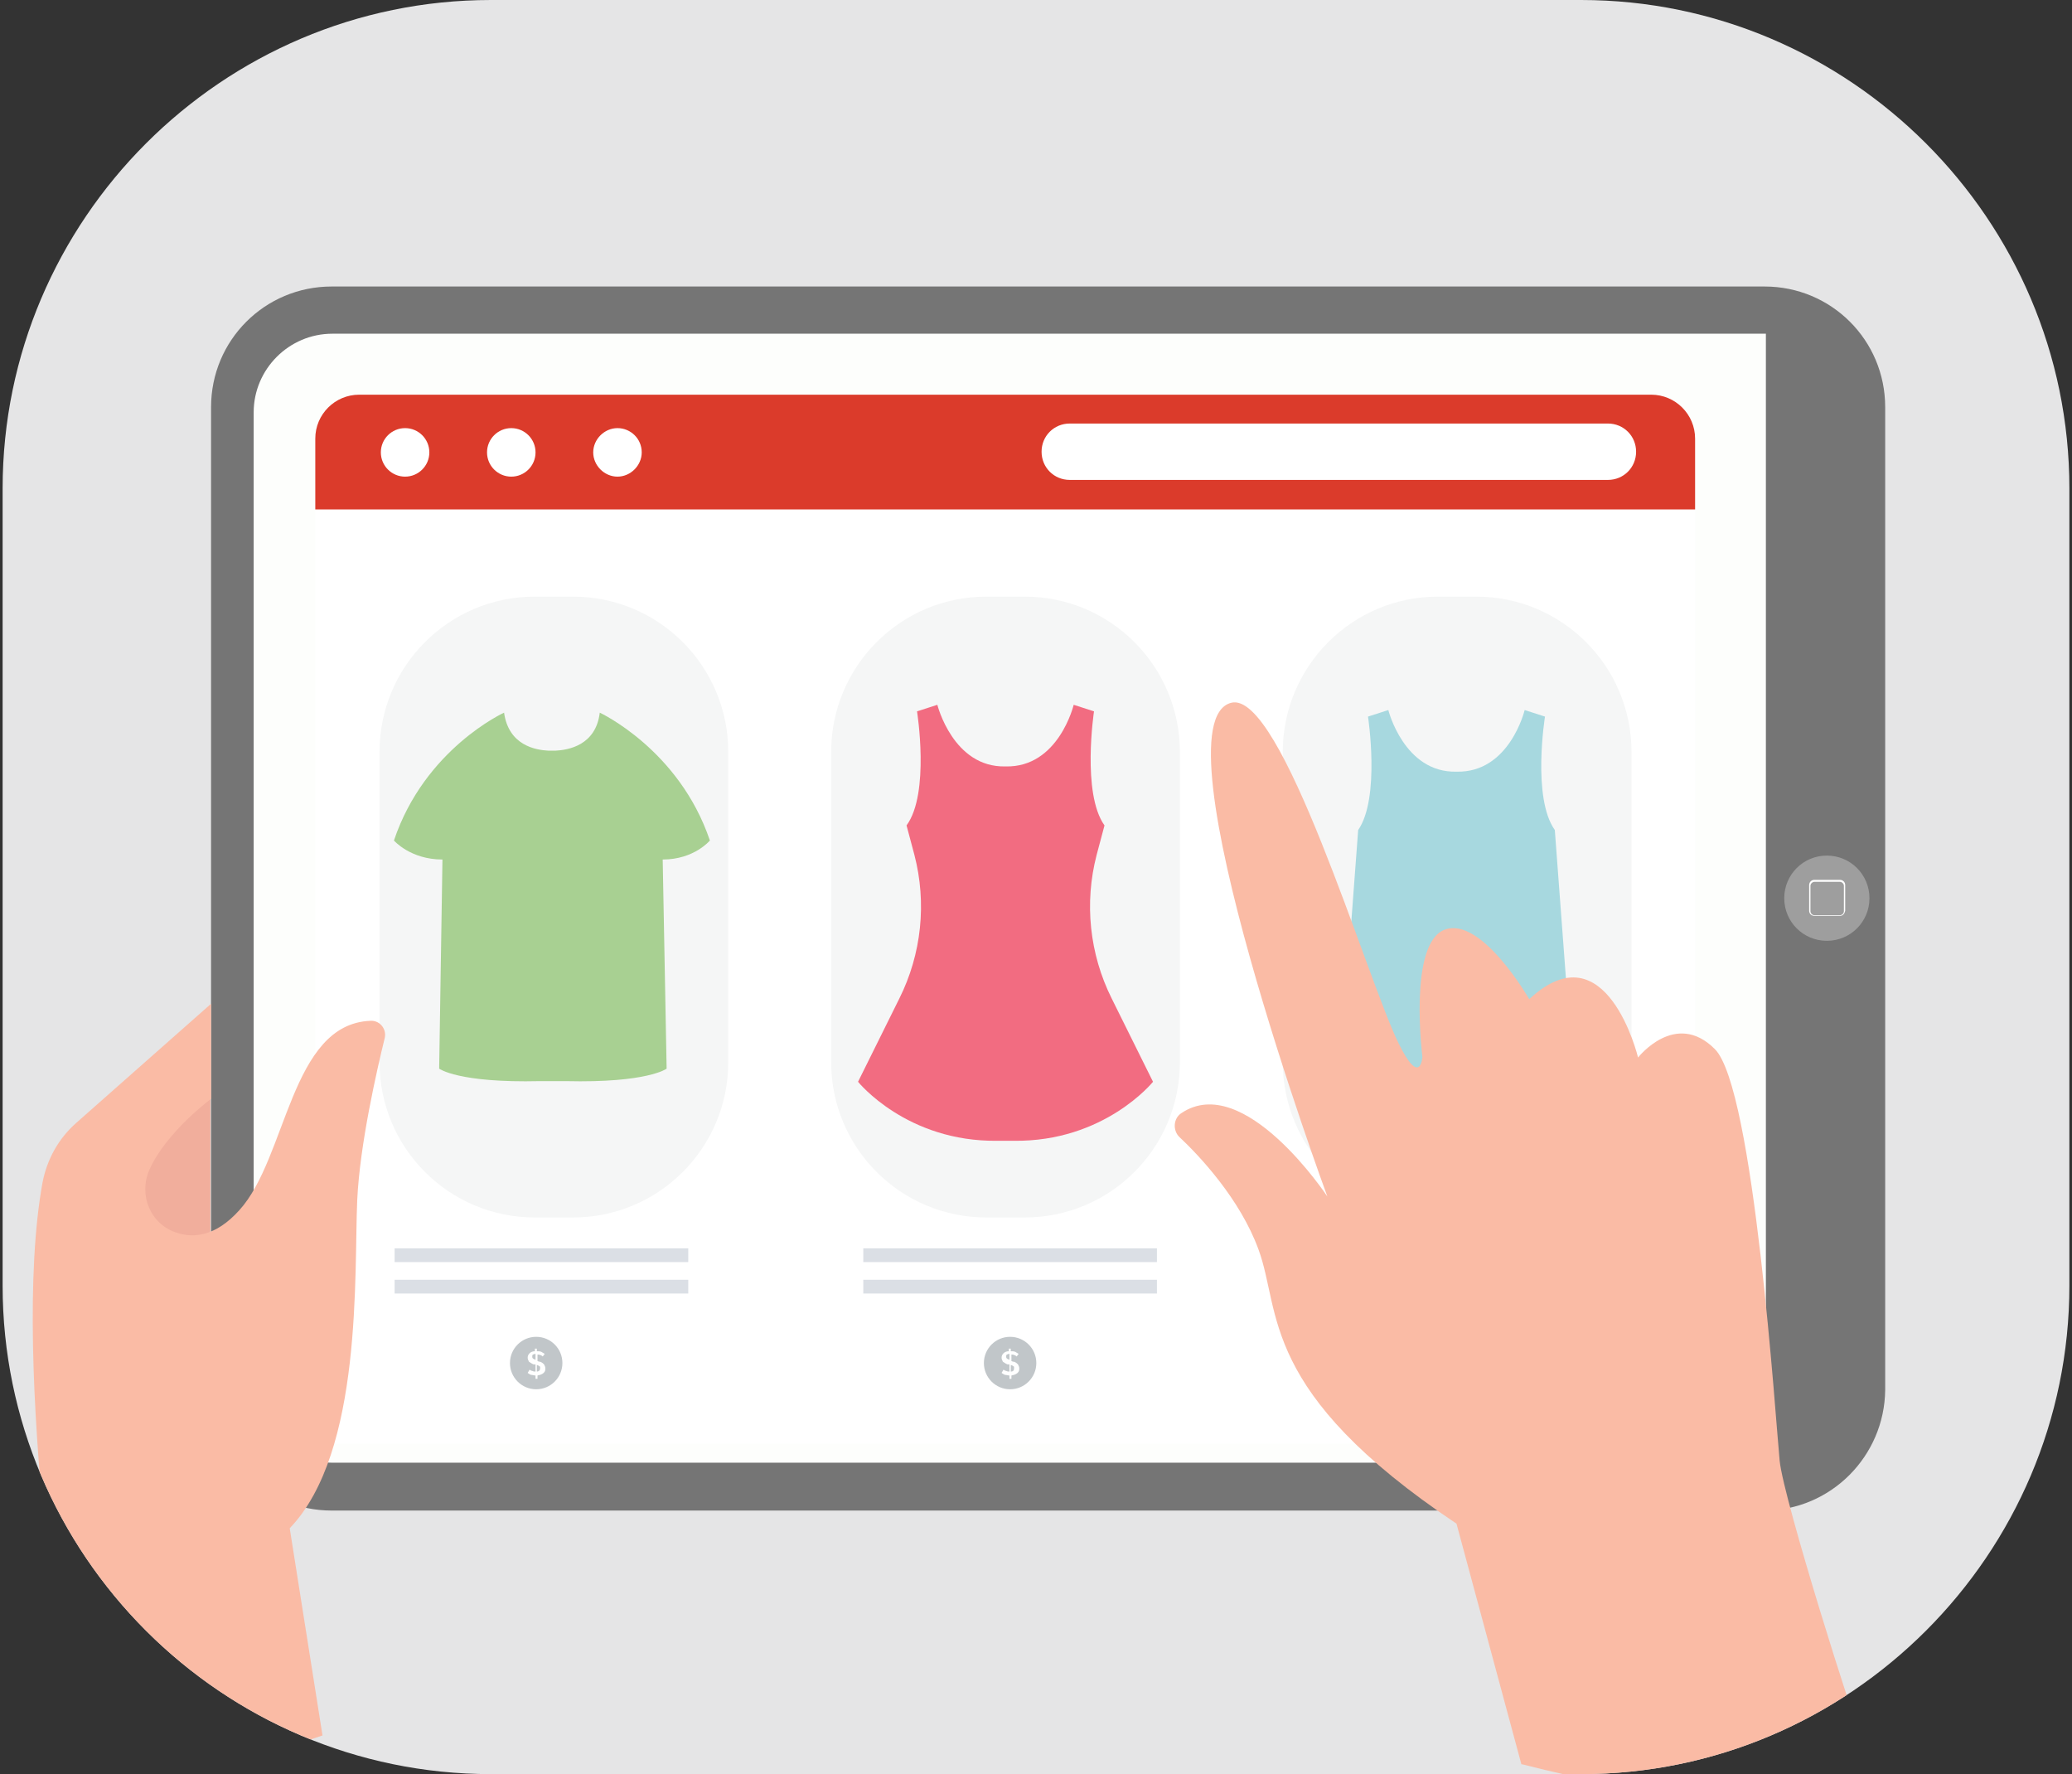 <?xml version="1.0" encoding="utf-8"?>
<!-- Generator: Adobe Illustrator 25.0.0, SVG Export Plug-In . SVG Version: 6.00 Build 0)  -->
<svg version="1.1" id="Layer_1" xmlns="http://www.w3.org/2000/svg" xmlns:xlink="http://www.w3.org/1999/xlink" x="0px" y="0px"
	 viewBox="0 0 316.1 270.6" style="enable-background:new 0 0 316.1 270.6;" xml:space="preserve">
<rect x="0" y="0" width="316.1" height="270.6" fill="#333333" stroke="none"/>
<style type="text/css">
	.st0{clip-path:url(#SVGID_2_);}
	.st1{fill:#757575;}
	.st2{fill:#FDFEFC;}
	.st3{opacity:0.3;fill:#FFFFFF;}
	.st4{fill:#FFFFFF;}
	.st5{fill:#DB3B2B;}
	.st6{fill:#F5F6F6;}
	.st7{fill:#A8D092;}
	.st8{fill:#F26C81;}
	.st9{fill:#A7D8DF;}
	.st10{fill:#F1AE9C;}
	.st11{fill:#FABBA5;}
	.st12{fill:#DBDFE5;}
	.st13{fill:#C1C6C9;}
</style>
<g>
	<defs>
		<path id="SVGID_1_" d="M241.2,270.6H74.9c-41,0-74.5-33.5-74.5-74.5V74.5C0.4,33.5,33.9,0,74.9,0l166.3,0
			c41,0,74.5,33.5,74.5,74.5v121.6C315.7,237.1,282.2,270.6,241.2,270.6z"/>
	</defs>
	<use xlink:href="#SVGID_1_"  style="overflow:visible;fill:#E5E5E6;"/>
	<clipPath id="SVGID_2_">
		<use xlink:href="#SVGID_1_"  style="overflow:visible;"/>
	</clipPath>
	<g class="st0">
		<path class="st1" d="M269.1,230.4H50.6c-10.2,0-18.4-8.2-18.4-18.4V62.1c0-10.2,8.2-18.4,18.4-18.4h218.6
			c10.2,0,18.4,8.2,18.4,18.4v149.9C287.5,222.1,279.3,230.4,269.1,230.4z"/>
		<path class="st2" d="M269.5,223.1H50.7c-6.6,0-12-5.4-12-12V62.9c0-6.6,5.4-12,12-12h218.7V223.1z"/>
		<path class="st3" d="M285.2,137c0,3.6-2.9,6.5-6.5,6.5c-3.6,0-6.5-2.9-6.5-6.5c0-3.6,2.9-6.5,6.5-6.5
			C282.3,130.5,285.2,133.4,285.2,137z"/>
		<rect x="48.1" y="73.8" class="st4" width="210.5" height="146.4"/>
		<g>
			<path class="st4" d="M280.7,139.7h-3.9c-0.4,0-0.8-0.3-0.8-0.8v-3.9c0-0.4,0.3-0.8,0.8-0.8h3.9c0.4,0,0.8,0.3,0.8,0.8v3.9
				C281.4,139.4,281.1,139.7,280.7,139.7z M276.8,134.5c-0.3,0-0.6,0.3-0.6,0.6v3.9c0,0.3,0.3,0.6,0.6,0.6h3.9
				c0.3,0,0.6-0.3,0.6-0.6v-3.9c0-0.3-0.3-0.6-0.6-0.6H276.8z"/>
		</g>
		<path class="st5" d="M258.6,77.8V66.9c0-3.7-3-6.7-6.7-6.7H54.8c-3.7,0-6.7,3-6.7,6.7v10.8H258.6z"/>
		<path class="st4" d="M245.3,73.2h-82.1c-2.4,0-4.3-1.9-4.3-4.3v0c0-2.4,1.9-4.3,4.3-4.3h82.1c2.4,0,4.3,1.9,4.3,4.3v0
			C249.6,71.3,247.7,73.2,245.3,73.2z"/>
		<circle class="st4" cx="61.8" cy="69" r="3.7"/>
		<circle class="st4" cx="78" cy="69" r="3.7"/>
		<path class="st4" d="M97.9,69c0,2-1.7,3.7-3.7,3.7c-2,0-3.7-1.7-3.7-3.7c0-2,1.7-3.7,3.7-3.7C96.2,65.3,97.9,66.9,97.9,69z"/>
		<path class="st6" d="M87.4,185.7h-5.8c-13.1,0-23.7-10.6-23.7-23.7v-47.3c0-13.1,10.6-23.7,23.7-23.7h5.8
			c13.1,0,23.7,10.6,23.7,23.7V162C111.1,175.1,100.5,185.7,87.4,185.7z"/>
		<path class="st6" d="M156.3,185.7h-5.8c-13.1,0-23.7-10.6-23.7-23.7v-47.3c0-13.1,10.6-23.7,23.7-23.7h5.8
			c13.1,0,23.7,10.6,23.7,23.7V162C180,175.1,169.4,185.7,156.3,185.7z"/>
		<path class="st6" d="M225.2,185.7h-5.8c-13.1,0-23.7-10.6-23.7-23.7v-47.3c0-13.1,10.6-23.7,23.7-23.7h5.8
			c13.1,0,23.7,10.6,23.7,23.7V162C248.9,175.1,238.3,185.7,225.2,185.7z"/>
		<path class="st7" d="M108.3,128.2c-4.7-13.9-16.8-19.5-16.8-19.5c-0.6,5-4.8,5.7-6.8,5.8v0c0,0-0.2,0-0.5,0c-0.3,0-0.5,0-0.5,0v0
			c-2-0.1-6.1-0.8-6.8-5.8c0,0-12.1,5.5-16.8,19.5c0,0,2.5,2.9,7.4,2.9L67,163c0,0,2.9,2.2,15.4,1.9c1.3,0,2.6,0,3.9,0
			c12.5,0.3,15.4-1.9,15.4-1.9l-0.6-31.9C105.9,131.1,108.3,128.2,108.3,128.2z"/>
		<g>
			<path class="st4" d="M143,211.7c0,0.1,0,0.3-0.1,0.4c0,0.1-0.1,0.2-0.2,0.3c-0.1,0.1-0.2,0.2-0.2,0.3c-0.1,0.1-0.2,0.1-0.3,0.2
				c-0.1,0.1-0.3,0.1-0.4,0.1c-0.1,0-0.3,0-0.5,0h-1.2c-0.1,0-0.1,0-0.2-0.1c-0.1,0-0.1-0.1-0.1-0.2v-4.2c0-0.1,0-0.2,0.1-0.2
				c0.1,0,0.1-0.1,0.2-0.1h1.1c0.3,0,0.5,0,0.7,0.1c0.2,0.1,0.3,0.1,0.5,0.2c0.1,0.1,0.2,0.2,0.3,0.4c0.1,0.1,0.1,0.3,0.1,0.5
				c0,0.1,0,0.2,0,0.3c0,0.1-0.1,0.2-0.1,0.3c-0.1,0.1-0.1,0.2-0.2,0.2c-0.1,0.1-0.2,0.1-0.3,0.2c0.1,0,0.3,0.1,0.4,0.1
				c0.1,0.1,0.2,0.1,0.3,0.2c0.1,0.1,0.2,0.2,0.2,0.4C143,211.4,143,211.5,143,211.7z M142.1,209.6c0-0.1,0-0.2,0-0.3
				c0-0.1-0.1-0.2-0.2-0.2c-0.1-0.1-0.2-0.1-0.3-0.1c-0.1,0-0.3-0.1-0.4-0.1h-0.7v1.5h0.7c0.2,0,0.3,0,0.4-0.1
				c0.1,0,0.2-0.1,0.2-0.2c0.1-0.1,0.1-0.2,0.1-0.3C142,209.8,142.1,209.7,142.1,209.6z M142.4,211.7c0-0.1,0-0.3-0.1-0.4
				c0-0.1-0.1-0.2-0.2-0.3c-0.1-0.1-0.2-0.1-0.3-0.2c-0.1,0-0.3-0.1-0.5-0.1h-0.8v1.7h0.9c0.1,0,0.3,0,0.4-0.1
				c0.1,0,0.2-0.1,0.3-0.2c0.1-0.1,0.1-0.2,0.2-0.3C142.3,212,142.4,211.9,142.4,211.7z"/>
			<path class="st4" d="M147.5,211.3c0,0.3,0,0.5-0.1,0.8c-0.1,0.2-0.2,0.4-0.4,0.6c-0.2,0.2-0.3,0.3-0.6,0.4
				c-0.2,0.1-0.5,0.1-0.8,0.1c-0.3,0-0.5,0-0.7-0.1c-0.2-0.1-0.4-0.2-0.6-0.3c-0.2-0.1-0.3-0.3-0.4-0.6c-0.1-0.2-0.1-0.5-0.1-0.8
				v-2.9c0,0,0,0,0-0.1c0,0,0,0,0.1,0c0,0,0.1,0,0.1,0c0,0,0.1,0,0.2,0c0.1,0,0.1,0,0.2,0c0,0,0.1,0,0.1,0c0,0,0,0,0,0
				c0,0,0,0,0,0.1v2.9c0,0.2,0,0.4,0.1,0.6c0.1,0.2,0.1,0.3,0.2,0.4c0.1,0.1,0.2,0.2,0.4,0.2c0.1,0.1,0.3,0.1,0.5,0.1
				c0.2,0,0.3,0,0.5-0.1c0.1-0.1,0.3-0.1,0.4-0.2c0.1-0.1,0.2-0.2,0.2-0.4c0.1-0.2,0.1-0.3,0.1-0.6v-2.9c0,0,0,0,0-0.1
				c0,0,0,0,0.1,0c0,0,0.1,0,0.1,0c0,0,0.1,0,0.2,0c0.1,0,0.1,0,0.1,0c0,0,0.1,0,0.1,0c0,0,0,0,0.1,0c0,0,0,0,0,0.1V211.3z"/>
			<path class="st4" d="M157.8,212.8c0,0,0,0.1,0,0.1c0,0,0,0.1-0.1,0.1c0,0-0.1,0-0.1,0c0,0-0.1,0-0.1,0h-0.2c-0.1,0-0.1,0-0.2,0
				c0,0-0.1,0-0.1-0.1c0,0-0.1-0.1-0.1-0.1c0-0.1-0.1-0.1-0.1-0.2l-1.4-2.7c-0.1-0.1-0.2-0.3-0.2-0.4c-0.1-0.2-0.1-0.3-0.2-0.4h0
				c0,0.2,0,0.4,0,0.5c0,0.2,0,0.4,0,0.5v2.9c0,0,0,0,0,0c0,0,0,0-0.1,0c0,0-0.1,0-0.1,0c0,0-0.1,0-0.2,0c-0.1,0-0.1,0-0.2,0
				c0,0-0.1,0-0.1,0c0,0,0,0-0.1,0c0,0,0,0,0,0v-4.4c0-0.1,0-0.2,0.1-0.2c0.1,0,0.1-0.1,0.2-0.1h0.3c0.1,0,0.1,0,0.2,0
				c0,0,0.1,0,0.1,0.1c0,0,0.1,0.1,0.1,0.1c0,0.1,0.1,0.1,0.1,0.2l1.1,2.1c0.1,0.1,0.1,0.3,0.2,0.4c0.1,0.1,0.1,0.2,0.2,0.4
				c0.1,0.1,0.1,0.2,0.2,0.3c0.1,0.1,0.1,0.2,0.2,0.3h0c0-0.2,0-0.4,0-0.6c0-0.2,0-0.4,0-0.6v-2.6c0,0,0,0,0,0c0,0,0,0,0.1,0
				c0,0,0.1,0,0.1,0c0,0,0.1,0,0.2,0c0.1,0,0.1,0,0.1,0c0,0,0.1,0,0.1,0c0,0,0,0,0.1,0c0,0,0,0,0,0V212.8z"/>
			<path class="st4" d="M163,210.6c0,0.4,0,0.7-0.1,1c-0.1,0.3-0.2,0.6-0.4,0.8c-0.2,0.2-0.4,0.4-0.7,0.5c-0.3,0.1-0.6,0.2-1,0.2
				c-0.4,0-0.7-0.1-0.9-0.2c-0.3-0.1-0.5-0.3-0.6-0.5c-0.2-0.2-0.3-0.5-0.4-0.8c-0.1-0.3-0.1-0.6-0.1-1c0-0.4,0-0.7,0.1-1
				c0.1-0.3,0.2-0.6,0.4-0.8c0.2-0.2,0.4-0.4,0.7-0.5c0.3-0.1,0.6-0.2,1-0.2c0.3,0,0.7,0.1,0.9,0.2c0.3,0.1,0.5,0.3,0.6,0.5
				c0.2,0.2,0.3,0.5,0.4,0.7C163,209.9,163,210.3,163,210.6z M162.3,210.7c0-0.3,0-0.5-0.1-0.8c0-0.2-0.1-0.4-0.2-0.6
				c-0.1-0.2-0.3-0.3-0.4-0.4c-0.2-0.1-0.4-0.1-0.7-0.1c-0.3,0-0.5,0.1-0.7,0.2c-0.2,0.1-0.3,0.2-0.5,0.4c-0.1,0.2-0.2,0.4-0.2,0.6
				c-0.1,0.2-0.1,0.5-0.1,0.7c0,0.3,0,0.5,0.1,0.8c0,0.2,0.1,0.4,0.2,0.6c0.1,0.2,0.3,0.3,0.4,0.4c0.2,0.1,0.4,0.1,0.7,0.1
				c0.3,0,0.5-0.1,0.7-0.2c0.2-0.1,0.3-0.2,0.5-0.4c0.1-0.2,0.2-0.4,0.2-0.6C162.3,211.2,162.3,210.9,162.3,210.7z"/>
			<path class="st4" d="M168.5,212.9C168.5,213,168.4,213,168.5,212.9c-0.1,0.1-0.1,0.1-0.1,0.1c0,0-0.1,0-0.1,0c-0.1,0-0.1,0-0.2,0
				c-0.1,0-0.1,0-0.2,0c-0.1,0-0.1,0-0.1,0c0,0-0.1,0-0.1,0c0,0,0,0,0-0.1l-1-3.6h0l-0.9,3.6c0,0,0,0.1,0,0.1c0,0,0,0-0.1,0
				c0,0-0.1,0-0.1,0c-0.1,0-0.1,0-0.2,0c-0.1,0-0.1,0-0.2,0c-0.1,0-0.1,0-0.1,0c0,0-0.1,0-0.1,0c0,0,0,0,0-0.1l-1.3-4.4
				c0-0.1,0-0.1,0-0.1c0,0,0-0.1,0-0.1c0,0,0.1,0,0.1,0c0,0,0.1,0,0.2,0c0.1,0,0.1,0,0.2,0c0,0,0.1,0,0.1,0c0,0,0,0,0,0
				c0,0,0,0,0,0.1l1.1,4h0l1-4c0,0,0,0,0-0.1c0,0,0,0,0.1,0c0,0,0.1,0,0.1,0c0,0,0.1,0,0.2,0c0.1,0,0.1,0,0.2,0s0.1,0,0.1,0
				c0,0,0,0,0.1,0c0,0,0,0,0,0.1l1.1,4h0l1-4c0,0,0,0,0-0.1c0,0,0,0,0,0c0,0,0.1,0,0.1,0c0,0,0.1,0,0.2,0c0.1,0,0.1,0,0.2,0
				c0,0,0.1,0,0.1,0c0,0,0,0,0,0.1c0,0,0,0.1,0,0.1L168.5,212.9z"/>
		</g>
		<path class="st8" d="M169.6,152.3c-3.4-6.8-4.2-14.6-2.3-21.9l1.2-4.5c-3.5-4.9-1.6-17.4-1.6-17.4l-3.1-1c0,0-2.3,9.6-10.4,9.4
			c-8,0.2-10.4-9.4-10.4-9.4l-3.1,1c0,0,2,12.5-1.6,17.4l1.2,4.5c1.9,7.3,1.1,15.1-2.3,21.9l-6.3,12.7c0,0,7.4,9.2,21.3,9
			c0.8,0,1.6,0,2.4,0c13.9,0.2,21.3-9,21.3-9L169.6,152.3z"/>
		<path class="st9" d="M237.2,126.6L237.2,126.6c-3.5-4.9-1.5-17.3-1.5-17.3l-3.1-1c0,0-2.3,9.6-10.4,9.4c-8,0.2-10.4-9.4-10.4-9.4
			l-3.1,1c0,0,1.9,12.4-1.5,17.3l-3.5,46.7h16.6h3.8h16.6L237.2,126.6z"/>
		<path class="st10" d="M32.1,167.6v20.2c0,0-16,23.8-16.1,19.7c-0.1-4.1-4-23.8-2.4-25.7c1.6-2,14.2-18.3,14.2-18.3L32.1,167.6z"/>
		<path class="st11" d="M56.5,155.7c-12.2,0.5-12.7,20.9-20,28.9c-3.6,4-7,4.3-9.6,3.4c-4-1.3-5.8-5.8-4.1-9.6
			c2.6-5.8,9.4-10.8,9.4-10.8v-14.5l-20.6,18.2c-2.7,2.4-4.4,5.5-5.1,9c-5.1,27.8,4.4,84.4,4.4,84.4s18.2,7.2,38.3,0l-5-31.6
			c11.2-11.7,9.8-38.9,10.3-50.1c0.4-8.5,3-19.8,4.2-24.7C59,156.9,57.9,155.6,56.5,155.7z"/>
		<rect x="60.2" y="190.4" class="st12" width="44.8" height="2.1"/>
		<rect x="60.2" y="195.2" class="st12" width="44.8" height="2.1"/>
		<rect x="131.7" y="190.4" class="st12" width="44.8" height="2.1"/>
		<rect x="131.7" y="195.2" class="st12" width="44.8" height="2.1"/>
		<g>
			<g>
				<g>
					<g>
						<circle class="st13" cx="154.1" cy="207.9" r="4"/>
					</g>
				</g>
			</g>
			<g>
				<path class="st4" d="M154,209.8c-0.2,0-0.5-0.1-0.7-0.1c-0.2-0.1-0.4-0.2-0.5-0.3l0.3-0.5c0.1,0.1,0.3,0.2,0.4,0.2
					c0.2,0.1,0.3,0.1,0.5,0.1v-1.1c0,0-0.1,0-0.1,0c0,0-0.1,0-0.1,0c0,0-0.1,0-0.1,0c-0.3-0.1-0.5-0.3-0.7-0.4
					c-0.1-0.2-0.2-0.4-0.2-0.6c0-0.3,0.1-0.5,0.3-0.7c0.2-0.2,0.5-0.3,0.8-0.3v-0.4h0.3v0.4c0.3,0,0.5,0,0.7,0.1
					c0.2,0.1,0.3,0.2,0.5,0.3l-0.3,0.4c-0.2-0.2-0.5-0.3-0.8-0.3v1c0.2,0.1,0.3,0.1,0.4,0.1c0.3,0.1,0.5,0.3,0.6,0.4
					c0.1,0.2,0.2,0.4,0.2,0.6c0,0.2,0,0.3-0.1,0.5c-0.1,0.1-0.1,0.2-0.3,0.3c-0.1,0.1-0.2,0.1-0.4,0.2c-0.1,0-0.3,0.1-0.4,0.1v0.5
					H154V209.8z M153.6,206.6c-0.1,0.1-0.1,0.2-0.1,0.3c0,0.1,0,0.2,0.1,0.3c0.1,0.1,0.2,0.1,0.4,0.2v-0.9
					C153.8,206.5,153.7,206.6,153.6,206.6z M154.7,208.7c0-0.1,0-0.1,0-0.2c0,0,0-0.1-0.1-0.1c0,0-0.1-0.1-0.1-0.1
					c-0.1,0-0.2-0.1-0.3-0.1v1C154.6,209.2,154.7,209,154.7,208.7z"/>
			</g>
		</g>
		<g>
			<g>
				<g>
					<g>
						<circle class="st13" cx="81.8" cy="207.9" r="4"/>
					</g>
				</g>
			</g>
			<g>
				<path class="st4" d="M81.7,209.8c-0.2,0-0.5-0.1-0.7-0.1c-0.2-0.1-0.4-0.2-0.5-0.3l0.3-0.5c0.1,0.1,0.3,0.2,0.4,0.2
					c0.2,0.1,0.3,0.1,0.5,0.1v-1.1c0,0-0.1,0-0.1,0c0,0-0.1,0-0.1,0c0,0-0.1,0-0.1,0c-0.3-0.1-0.5-0.3-0.7-0.4
					c-0.1-0.2-0.2-0.4-0.2-0.6c0-0.3,0.1-0.5,0.3-0.7c0.2-0.2,0.5-0.3,0.8-0.3v-0.4h0.3v0.4c0.3,0,0.5,0,0.7,0.1
					c0.2,0.1,0.3,0.2,0.5,0.3l-0.3,0.4c-0.2-0.2-0.5-0.3-0.8-0.3v1c0.2,0.1,0.3,0.1,0.4,0.1c0.3,0.1,0.5,0.3,0.6,0.4
					c0.1,0.2,0.2,0.4,0.2,0.6c0,0.2,0,0.3-0.1,0.5c-0.1,0.1-0.1,0.2-0.3,0.3c-0.1,0.1-0.2,0.1-0.4,0.2c-0.1,0-0.3,0.1-0.4,0.1v0.5
					h-0.3V209.8z M81.3,206.6c-0.1,0.1-0.1,0.2-0.1,0.3c0,0.1,0,0.2,0.1,0.3c0.1,0.1,0.2,0.1,0.4,0.2v-0.9
					C81.5,206.5,81.4,206.6,81.3,206.6z M82.4,208.7c0-0.1,0-0.1,0-0.2c0,0,0-0.1-0.1-0.1c0,0-0.1-0.1-0.1-0.1
					c-0.1,0-0.2-0.1-0.3-0.1v1C82.2,209.2,82.4,209,82.4,208.7z"/>
			</g>
		</g>
		<path class="st11" d="M283.8,264.5c-0.6-0.7-11.7-35.7-12.3-41.7c-0.6-6-3.9-56.9-9.9-62.8c-6-6-11.7,1.3-11.7,1.3
			s-4.8-19.9-16.6-8.9c0,0-7.3-12.7-12.9-10.6c-5.6,2.1-3.4,19.4-3.4,19.4s-0.3,4.8-3.7-2.2c-4.9-10.1-17.8-53.9-25.5-51.8
			c-11.9,3.2,14.7,75.3,14.7,75.3s-12.7-19.2-22.3-12.7c-1.2,0.8-1.3,2.6-0.3,3.6c3.1,2.9,9.3,9.5,12.1,17.2
			c3.5,9.5,0,21.6,30.2,41.8l9.9,36.7C232.2,268.8,269.3,280.7,283.8,264.5C283.8,264.6,283.8,264.6,283.8,264.5z"/>
	</g>
</g>
</svg>
